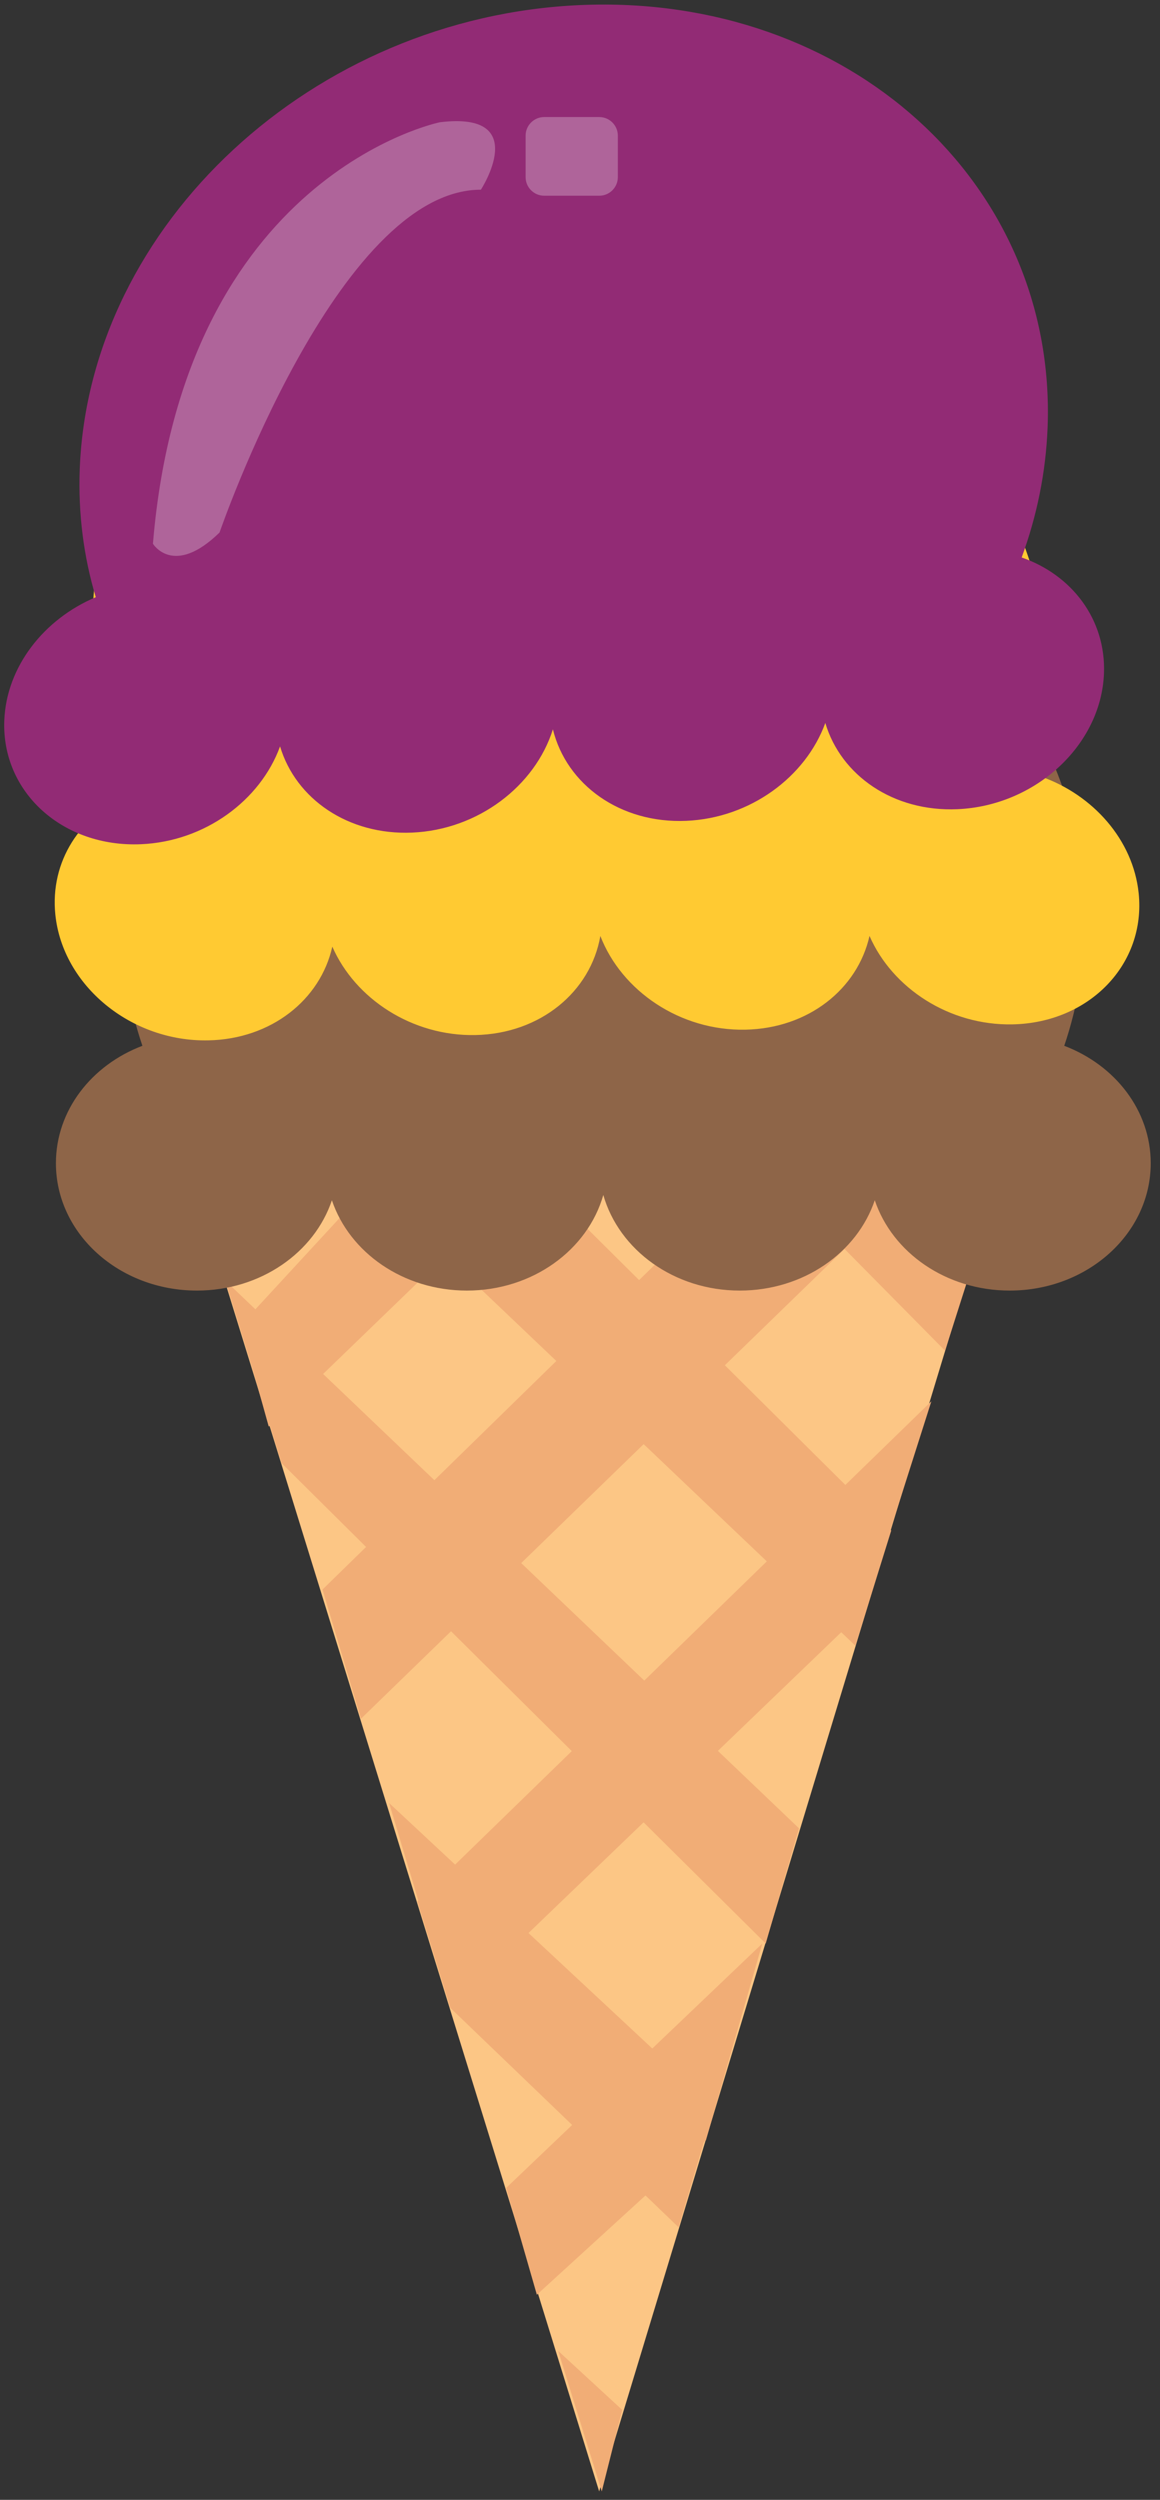 <?xml version="1.0" encoding="UTF-8"?>
<!DOCTYPE svg PUBLIC "-//W3C//DTD SVG 1.1//EN" "http://www.w3.org/Graphics/SVG/1.1/DTD/svg11.dtd">
<svg version="1.1" xmlns="http://www.w3.org/2000/svg" xmlns:xlink="http://www.w3.org/1999/xlink" x="0" y="0" width="375" height="808" viewBox="0, 0, 375, 808">
  <rect x="0" y="0" width="375" height="808" fill="#333333" stroke="none"/>
  <defs>
    <clipPath id="Clip_1">
      <path d="M49.441,39.16 L160.051,39.16 L160.051,179.675 L49.441,179.675 z"/>
    </clipPath>
    <clipPath id="Clip_2">
      <path d="M169.917,37.835 L199.735,37.835 L199.735,63.26 L169.917,63.26 z"/>
    </clipPath>
  </defs>
  <g id="cone">
    <path d="M52.09,347.575 L193.694,805.275 L331.182,352.115 z" fill="#FCC685"/>
    <path d="M180.456,759.868 L201.16,778.939 L194.535,805.274 z" fill="#F1AD76"/>
    <path d="M173.555,741.705 L228.214,691.758 L246.433,628.188 L163.617,707.196 z" fill="#F1AD76"/>
    <path d="M145.602,649.075 L279.702,520.12 L301.093,452.918 L134.907,614.566 z" fill="#F1AD76"/>
    <path d="M116.687,555.538 L319.588,358.473 L264.101,357.564 L104.265,513.764 z" fill="#F1AD76"/>
    <path d="M151.47,348.483 L77.763,428.399 L86.873,461.091 L198.676,353.023 z" fill="#F1AD76"/>
    <path d="M125.797,582.782 L230.974,680.86 L219.38,719.91 L145.673,649.076 z" fill="#F1AD76"/>
    <path d="M72.794,413.869 L258.304,590.955 L247.537,628.189 L91.014,472.897 z" fill="#F1AD76"/>
    <path d="M288.118,494.693 L276.523,531.926 L81.904,346.667 L139.048,346.667 z" fill="#F1AD76"/>
    <path d="M219.38,349.391 L305.509,436.572 L317.103,400.247 L267.413,347.574 z" fill="#F1AD76"/>
  </g>
  <g id="mixedflavors">
    <g>
      <path d="M344.043,338.024 C348.427,325.063 350.784,311.314 350.784,297.065 C350.784,219.422 281.064,156.472 195.035,156.472 C109.012,156.472 39.299,219.422 39.299,297.065 C39.299,311.314 41.653,325.063 46.036,338.024 C29.612,344.245 18.077,358.897 18.077,375.985 C18.077,398.72 38.485,417.141 63.672,417.141 C84.233,417.141 101.63,404.844 107.294,387.95 C112.986,404.844 130.355,417.141 150.94,417.141 C172.173,417.141 189.984,404.01 195.035,386.247 C200.104,404.01 217.91,417.141 239.139,417.141 C259.737,417.141 277.105,404.844 282.793,387.937 C288.457,404.844 305.822,417.141 326.411,417.141 C351.595,417.141 372.002,398.72 372.002,375.985 C372.002,358.897 360.463,344.256 344.043,338.024" fill="#8E6548"/>
      <path d="M336.463,250.963 C339.444,237.807 340.336,223.888 338.851,209.523 C330.701,131.216 255.113,69.102 170.001,70.799 C84.873,72.495 22.488,137.355 30.615,215.656 C32.115,230.027 35.894,243.848 41.581,256.83 C25.986,263.428 16.104,278.428 17.894,295.664 C20.276,318.597 42.4,336.772 67.326,336.269 C87.692,335.872 103.599,323.126 107.43,305.973 C114.836,322.9 133.312,334.96 153.667,334.552 C174.693,334.135 190.938,320.541 194.08,302.525 C200.952,320.34 219.938,333.241 240.954,332.813 C261.345,332.414 277.232,319.668 281.092,302.51 C288.468,319.442 306.94,331.504 327.307,331.099 C352.22,330.601 370.475,311.621 368.104,288.694 C366.314,271.456 353.37,256.923 336.463,250.963" fill="#FFCA32"/>
      <path d="M330.28,180.185 C335.204,166.793 338.102,152.681 338.663,138.164 C341.683,59.062 274.113,-2.077 187.701,1.635 C101.296,5.335 28.817,72.476 25.781,151.585 C25.236,166.098 27.067,180.017 30.961,193.025 C14.219,200.067 2.054,215.492 1.387,232.906 C0.505,256.071 20.283,273.963 45.588,272.87 C66.247,271.985 84.181,258.708 90.539,241.249 C95.6,258.219 112.561,269.996 133.23,269.114 C154.575,268.199 172.969,254.05 178.74,235.736 C183.129,253.612 200.502,266.225 221.845,265.312 C242.516,264.424 260.445,251.143 266.806,233.678 C271.849,250.663 288.81,262.44 309.49,261.552 C334.783,260.466 355.995,240.819 356.89,217.657 C357.553,200.244 346.542,185.827 330.28,180.185" fill="#922B75"/>
      <g clip-path="url(#Clip_1)" opacity="0.27">
        <path d="M142.209,39.513 C142.209,39.513 59.344,56.3 49.441,175.754 C49.441,175.754 56.067,186.653 70.976,172.121 C70.976,172.121 109.078,61.312 155.462,61.312 C155.462,61.312 172.028,35.88 142.209,39.513" fill="#FEFEFE"/>
      </g>
      <g clip-path="url(#Clip_2)" opacity="0.27">
        <path d="M193.733,63.262 L175.917,63.262 C172.617,63.262 169.917,60.562 169.917,57.262 L169.917,43.833 C169.917,40.533 172.617,37.833 175.917,37.833 L193.733,37.833 C197.033,37.833 199.733,40.533 199.733,43.833 L199.733,57.262 C199.733,60.562 197.033,63.262 193.733,63.262" fill="#FEFEFE"/>
      </g>
    </g>
  </g>
</svg>
